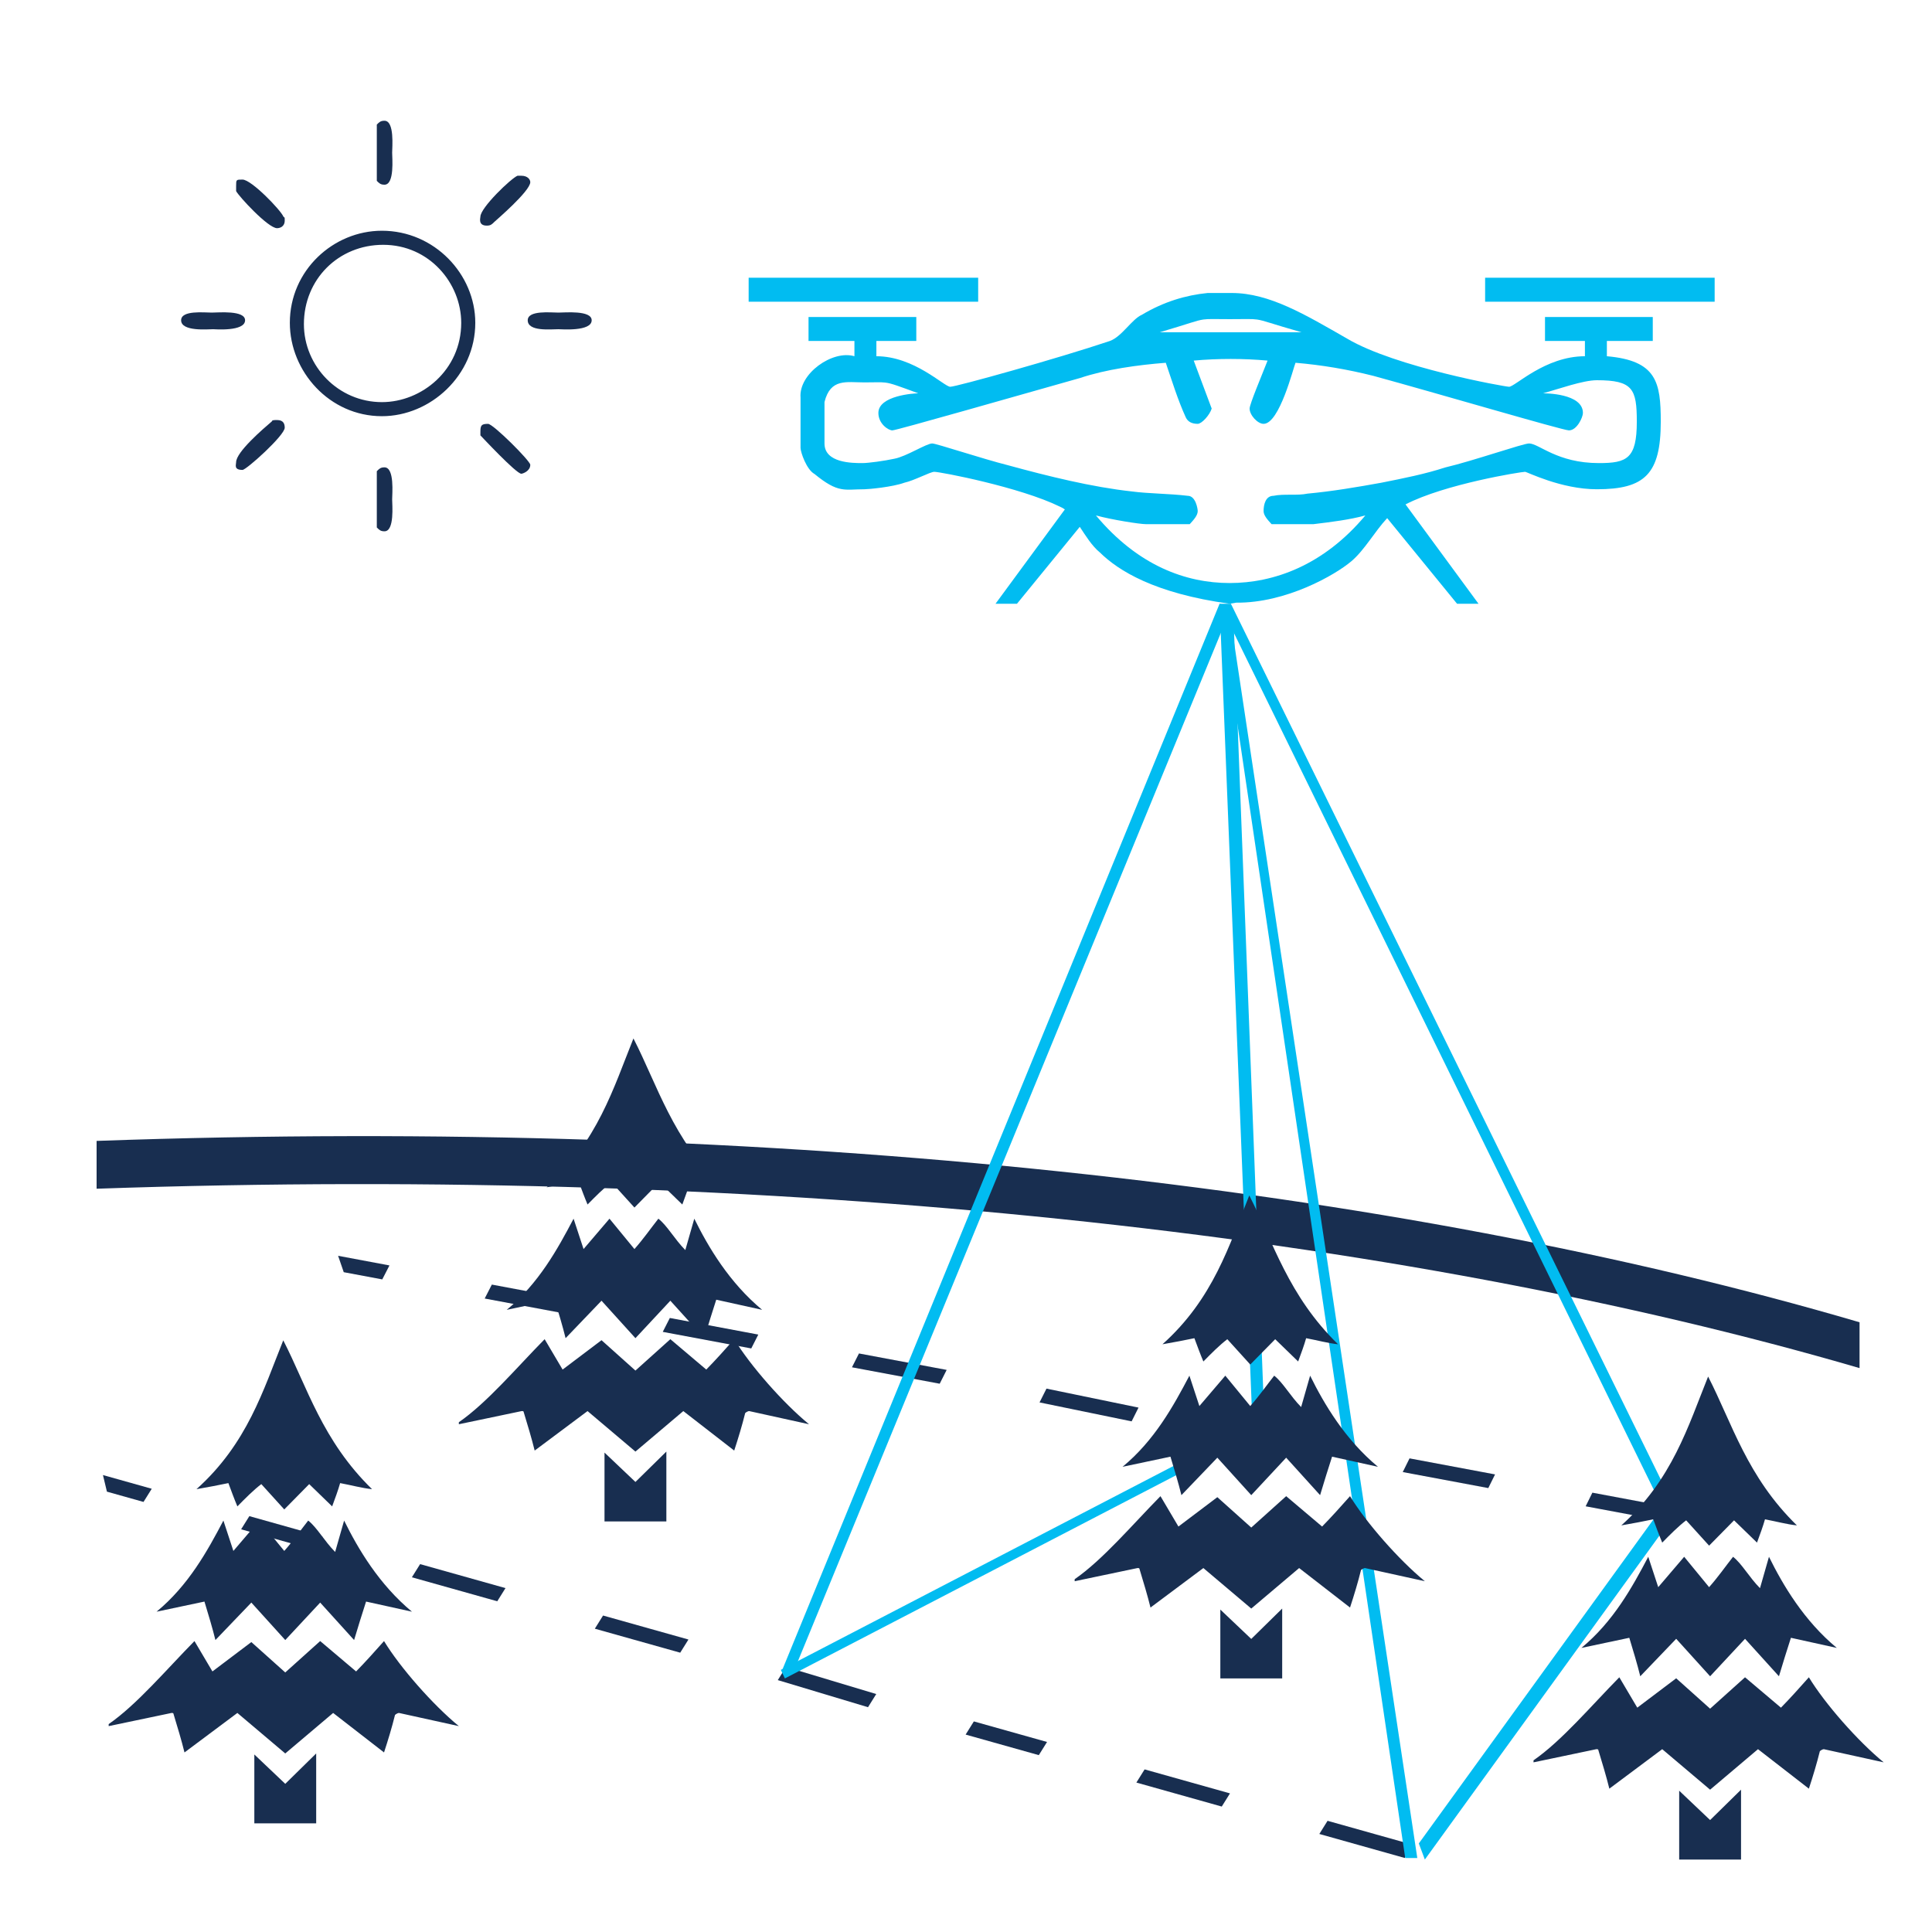 <?xml version="1.0" standalone="no"?>
<!-- Generator: Adobe Fireworks 10, Export SVG Extension by Aaron Beall (http://fireworks.abeall.com) . Version: 0.6.1  -->
<!DOCTYPE svg PUBLIC "-//W3C//DTD SVG 1.1//EN" "http://www.w3.org/Graphics/SVG/1.1/DTD/svg11.dtd">
<svg id="ikona4-Str%E1nka%201" viewBox="0 0 500 500" style="background-color:#ffffff00" version="1.1"
	xmlns="http://www.w3.org/2000/svg" xmlns:xlink="http://www.w3.org/1999/xlink" xml:space="preserve"
	x="0px" y="0px" width="500px" height="500px"
>
	<g id="Vrstva%201">
		<path d="M 119.363 83.548 C 119.363 95.795 109.102 104.07 98.841 104.07 C 87.588 104.07 78.651 94.801 78.651 83.878 C 78.651 72.294 87.588 63.357 99.173 63.357 C 111.089 63.357 119.363 73.286 119.363 83.548 ZM 123.004 83.548 C 123.004 70.969 112.412 59.715 98.841 59.715 C 86.264 59.715 75.01 69.977 75.01 83.548 C 75.01 96.126 85.271 107.71 98.841 107.71 C 111.42 107.71 123.004 97.118 123.004 83.548 Z" fill="#182e50"/>
		<path d="M 336.829 85.985 L 300.155 85.985 C 307.83 83.727 309.601 82.944 311.444 82.687 C 312.826 82.495 314.25 82.598 318.233 82.598 C 322.489 82.598 323.928 82.492 325.33 82.694 C 327.161 82.957 328.929 83.746 336.829 85.985 ZM 323.399 105.738 C 323.399 107.431 325.465 109.689 327.014 109.689 C 331.147 109.689 334.763 95.015 335.279 93.886 C 341.994 94.45 348.709 95.579 355.424 97.272 C 371.953 101.787 404.494 111.382 406.043 111.382 C 408.11 111.382 409.659 107.996 409.659 106.867 C 409.659 101.787 399.845 101.787 399.329 101.787 C 403.461 100.658 409.659 98.401 413.275 98.401 C 422.572 98.401 423.605 100.658 423.605 109.124 C 423.605 118.719 421.022 119.847 413.791 119.847 C 402.944 119.847 398.296 114.767 395.713 114.767 C 394.163 114.767 381.25 119.283 374.019 120.976 C 368.853 122.669 363.171 123.798 357.49 124.927 C 351.291 126.056 344.576 127.184 338.378 127.749 C 335.796 128.313 332.179 127.749 329.597 128.313 C 327.531 128.313 327.014 130.571 327.014 132.264 C 327.014 133.392 328.047 134.522 329.08 135.651 L 339.928 135.651 C 344.576 135.086 349.225 134.522 353.358 133.392 C 342.51 146.373 329.597 150.888 318.233 150.888 C 306.87 150.888 294.473 146.373 283.626 133.392 C 287.759 134.522 294.99 135.651 296.539 135.651 L 307.903 135.651 C 308.936 134.522 309.969 133.392 309.969 132.264 C 309.969 131.699 309.453 128.313 307.386 128.313 C 302.737 127.749 297.056 127.749 292.924 127.184 C 282.593 126.056 271.23 123.234 260.899 120.412 C 254.184 118.719 242.304 114.767 241.27 114.767 C 239.721 114.767 234.556 118.154 231.457 118.719 C 228.874 119.283 224.741 119.847 223.192 119.847 C 220.61 119.847 213.378 119.847 213.378 114.767 L 213.378 104.045 C 214.928 97.836 219.06 98.966 223.709 98.966 C 226.59 98.966 227.854 98.862 229.094 99.01 C 230.743 99.208 232.347 99.853 237.655 101.787 C 236.622 101.787 227.325 102.351 227.325 106.867 C 227.325 109.689 229.907 111.382 230.94 111.382 C 231.973 111.382 263.481 102.351 279.494 97.836 C 286.209 95.579 294.473 94.45 301.704 93.886 C 303.254 98.401 304.804 103.481 306.87 107.996 C 307.386 109.124 308.42 109.689 309.969 109.689 C 311.002 109.689 313.068 107.431 313.584 105.738 L 308.936 93.321 C 315.134 92.757 321.849 92.757 328.047 93.321 C 326.498 97.272 323.399 104.609 323.399 105.738 ZM 348.709 87.678 C 337.862 81.47 328.564 75.825 318.75 75.825 L 312.551 75.825 C 306.87 76.39 301.188 78.083 295.506 81.47 C 292.924 82.598 290.341 87.113 287.241 88.242 C 273.812 92.757 247.469 100.095 245.92 100.095 C 244.37 100.095 236.622 92.192 226.808 92.192 L 226.808 88.242 L 237.138 88.242 L 237.138 82.034 L 209.246 82.034 L 209.246 88.242 L 221.126 88.242 L 221.126 92.192 C 215.444 90.5 206.663 96.708 207.179 102.916 L 207.179 115.897 C 207.179 117.026 208.73 121.541 210.796 122.669 C 216.994 127.749 218.543 126.62 223.709 126.62 C 224.741 126.62 230.94 126.056 234.039 124.927 C 236.622 124.362 240.754 122.105 241.787 122.105 C 243.337 122.105 263.998 126.056 274.329 131.135 C 274.767 131.314 275.187 131.557 275.583 131.841 L 257.639 156.25 L 263.194 156.25 L 279.444 136.347 C 281.012 138.696 282.57 141.275 284.659 142.987 C 289.394 147.644 298.735 153.569 318.233 156.25 L 319.912 155.968 C 332.825 156.109 345.557 148.801 349.741 145.244 C 353.188 142.316 355.784 137.526 359 134.094 L 377.084 156.25 L 382.639 156.25 L 363.75 130.54 C 373.958 125.255 393.684 122.105 394.679 122.105 C 395.196 122.105 403.978 126.62 413.275 126.62 C 425.671 126.62 429.804 122.669 429.804 109.124 C 429.804 98.966 428.77 93.321 415.858 92.192 L 415.858 88.242 L 427.737 88.242 L 427.737 82.034 L 399.845 82.034 L 399.845 88.242 L 410.175 88.242 L 410.175 92.192 C 399.845 92.192 392.097 100.095 390.547 100.095 C 389.514 100.095 361.105 95.015 348.709 87.678 Z" fill="#01bcf1"/>
		<path d="M 270.971 450.821 L 252.032 445.5 L 249.902 448.908 L 268.842 454.229 L 270.971 450.821 ZM 318.32 464.126 L 296.223 457.917 L 294.094 461.325 L 316.19 467.534 L 318.32 464.126 ZM 365.668 477.431 L 343.572 471.222 L 341.442 474.63 L 363.538 480.839 L 365.668 477.431 ZM 39.271 385.291 L 26.645 381.744 L 27.671 386.038 L 37.141 388.699 L 39.271 385.291 ZM 83.471 397.696 L 64.532 392.375 L 62.402 395.783 L 81.341 401.104 L 83.471 397.696 ZM 130.82 411.001 L 108.724 404.792 L 106.594 408.2 L 128.69 414.409 L 130.82 411.001 ZM 178.168 424.306 L 156.072 418.097 L 153.942 421.505 L 176.038 427.714 L 178.168 424.306 ZM 203.421 431.402 L 201.291 434.81 L 224.641 441.824 L 226.771 438.416 L 203.421 431.402 Z" fill="#182e50"/>
		<path d="M 339.386 372.661 L 320.26 369.074 L 318.484 372.629 L 337.618 376.211 L 339.386 372.661 ZM 386.919 381.576 L 364.787 377.425 L 363.029 380.969 L 385.169 385.113 L 386.919 381.576 ZM 434.052 390.416 L 412.106 386.3 L 410.366 389.83 L 432.32 393.94 L 434.052 390.416 ZM 100.791 327.493 L 87.5 325 L 88.961 329.242 L 98.93 331.109 L 100.791 327.493 ZM 147.077 336.16 L 127.289 332.449 L 125.438 336.057 L 145.234 339.764 L 147.077 336.16 ZM 196.248 345.385 L 173.354 341.09 L 171.522 344.686 L 194.424 348.975 L 196.248 345.385 ZM 244.998 354.53 L 222.3 350.272 L 220.487 353.854 L 243.193 358.106 L 244.998 354.53 ZM 270.827 359.375 L 269.032 362.945 L 292.863 367.848 L 294.649 364.285 L 270.827 359.375 Z" fill="#182e50"/>
		<path d="M 481.25 342.203 C 361.53 307.037 201.33 288.968 25 295.265 L 25 307.641 C 201.635 301.518 361.903 319.225 481.25 354.063 L 481.25 342.203 Z" fill="#182e50"/>
		<path d="M 315.625 156.25 L 363.672 480.859 L 366.797 480.859 L 318.164 158.203 L 315.625 156.25 Z" fill="#01bcf1"/>
		<path d="M 315.625 156.25 L 202.344 432.422 L 205.469 432.422 L 317.773 159.375 L 315.625 156.25 Z" fill="#01bcf1"/>
		<path d="M 315.625 156.25 L 324.219 370.703 L 327.344 370.703 L 319.141 157.617 L 315.625 156.25 Z" fill="#01bcf1"/>
		<path d="M 315.625 156.25 L 431.25 392.188 L 434.375 392.188 L 318.555 156.25 L 315.625 156.25 Z" fill="#01bcf1"/>
		<path d="M 367.188 477.084 L 368.75 481.25 L 434.375 390.625 L 432.812 386.459 L 367.188 477.084 Z" fill="#01bcf1"/>
		<path d="M 202.084 432.162 L 203.125 434.375 L 324.479 371.354 L 323.438 369.141 L 202.084 432.162 Z" fill="#01bcf1"/>
		<g>
			<path d="M 96.287 385.397 C 93.706 385.135 90.865 384.349 88.025 383.825 C 87.509 385.659 86.734 387.756 85.96 389.852 L 80.021 384.087 L 73.567 390.638 L 67.628 384.087 C 65.563 385.659 63.497 387.756 61.432 389.852 C 60.657 388.017 59.883 385.921 59.108 383.825 C 56.526 384.349 53.944 384.873 50.846 385.397 C 64.013 373.604 68.145 359.715 73.308 346.875 C 79.505 358.929 83.378 372.818 96.287 385.397 ZM 60.399 401.382 L 67.112 393.521 L 73.567 401.382 C 75.89 398.762 77.698 396.141 79.763 393.521 C 82.087 395.355 83.894 398.762 86.734 401.644 C 87.509 399.023 88.284 396.141 89.058 393.521 C 92.673 400.858 98.095 410.03 106.615 417.106 L 94.738 414.485 C 93.706 417.63 92.673 421.037 91.64 424.443 L 82.862 414.747 L 73.825 424.443 L 65.046 414.747 L 55.751 424.443 C 54.977 421.298 53.944 417.892 52.911 414.485 L 40.518 417.106 C 48.78 410.292 53.686 401.382 57.817 393.521 L 60.399 401.382 ZM 54.977 432.567 L 65.046 424.967 L 73.825 432.829 L 82.862 424.706 L 92.156 432.567 C 94.48 430.209 97.062 427.325 99.386 424.706 C 103.517 431.519 112.037 441.215 118.75 446.718 L 103.258 443.311 C 103 443.311 102.484 443.573 102.226 443.835 C 101.451 446.98 100.418 450.386 99.386 453.531 L 86.218 443.311 L 73.825 453.793 L 61.432 443.311 L 47.747 453.531 C 46.973 450.386 45.94 446.98 44.907 443.573 C 44.907 443.311 44.649 443.311 44.391 443.311 L 28.125 446.718 C 28.125 446.718 28.125 446.455 28.125 446.194 C 35.354 441.215 43.1 432.043 50.329 424.706 L 54.977 432.567 ZM 81.829 471.875 L 65.821 471.875 L 65.821 454.056 L 73.825 461.655 L 81.829 453.793 L 81.829 471.875 Z" fill="#182e50"/>
		</g>
		<g>
			<path d="M 186.912 307.272 C 184.331 307.01 181.49 306.224 178.65 305.7 C 178.134 307.534 177.359 309.631 176.585 311.727 L 170.646 305.962 L 164.191 312.513 L 158.253 305.962 C 156.188 307.534 154.122 309.631 152.057 311.727 C 151.282 309.892 150.508 307.796 149.733 305.7 C 147.151 306.224 144.569 306.748 141.471 307.272 C 154.638 295.479 158.77 281.59 163.934 268.75 C 170.13 280.804 174.003 294.693 186.912 307.272 ZM 151.024 323.257 L 157.737 315.396 L 164.191 323.257 C 166.515 320.637 168.323 318.016 170.388 315.396 C 172.712 317.23 174.519 320.637 177.359 323.519 C 178.134 320.898 178.909 318.016 179.683 315.396 C 183.298 322.733 188.72 331.905 197.24 338.981 L 185.363 336.36 C 184.331 339.505 183.298 342.912 182.265 346.318 L 173.486 336.622 L 164.45 346.318 L 155.671 336.622 L 146.376 346.318 C 145.602 343.173 144.569 339.767 143.536 336.36 L 131.143 338.981 C 139.405 332.167 144.311 323.257 148.442 315.396 L 151.024 323.257 ZM 145.602 354.442 L 155.671 346.842 L 164.45 354.704 L 173.486 346.581 L 182.781 354.442 C 185.105 352.084 187.687 349.2 190.011 346.581 C 194.142 353.394 202.662 363.09 209.375 368.593 L 193.883 365.186 C 193.626 365.186 193.109 365.448 192.851 365.71 C 192.076 368.855 191.043 372.261 190.011 375.406 L 176.843 365.186 L 164.45 375.668 L 152.057 365.186 L 138.372 375.406 C 137.598 372.261 136.565 368.855 135.532 365.448 C 135.532 365.186 135.274 365.186 135.016 365.186 L 118.75 368.593 C 118.75 368.593 118.75 368.33 118.75 368.069 C 125.979 363.09 133.725 353.918 140.954 346.581 L 145.602 354.442 ZM 172.454 393.75 L 156.446 393.75 L 156.446 375.931 L 164.45 383.53 L 172.454 375.668 L 172.454 393.75 Z" fill="#182e50"/>
		</g>
		<g>
			<path d="M 346.288 347.897 C 343.706 347.635 340.865 346.849 338.025 346.325 C 337.509 348.159 336.734 350.256 335.96 352.352 L 330.021 346.587 L 323.566 353.138 L 317.628 346.587 C 315.562 348.159 313.497 350.256 311.432 352.352 C 310.657 350.517 309.882 348.421 309.108 346.325 C 306.526 346.849 303.944 347.373 300.846 347.897 C 314.014 336.104 318.145 322.215 323.309 309.375 C 329.505 321.429 333.378 335.318 346.288 347.897 ZM 310.399 363.882 L 317.112 356.021 L 323.566 363.882 C 325.89 361.262 327.698 358.641 329.763 356.021 C 332.087 357.855 333.894 361.262 336.734 364.144 C 337.509 361.523 338.284 358.641 339.058 356.021 C 342.673 363.358 348.095 372.53 356.615 379.606 L 344.738 376.985 C 343.706 380.13 342.673 383.537 341.64 386.943 L 332.861 377.247 L 323.825 386.943 L 315.046 377.247 L 305.751 386.943 C 304.977 383.798 303.944 380.392 302.911 376.985 L 290.518 379.606 C 298.78 372.792 303.686 363.882 307.817 356.021 L 310.399 363.882 ZM 304.977 395.067 L 315.046 387.467 L 323.825 395.329 L 332.861 387.206 L 342.156 395.067 C 344.48 392.709 347.062 389.825 349.386 387.206 C 353.517 394.019 362.037 403.715 368.75 409.218 L 353.259 405.811 C 353.001 405.811 352.484 406.073 352.226 406.335 C 351.451 409.48 350.418 412.886 349.386 416.031 L 336.218 405.811 L 323.825 416.293 L 311.432 405.811 L 297.747 416.031 C 296.973 412.886 295.94 409.48 294.907 406.073 C 294.907 405.811 294.649 405.811 294.391 405.811 L 278.125 409.218 C 278.125 409.218 278.125 408.955 278.125 408.694 C 285.355 403.715 293.1 394.543 300.33 387.206 L 304.977 395.067 ZM 331.829 434.375 L 315.821 434.375 L 315.821 416.556 L 323.825 424.155 L 331.829 416.293 L 331.829 434.375 Z" fill="#182e50"/>
		</g>
		<g>
			<path d="M 465.038 394.772 C 462.456 394.51 459.615 393.724 456.775 393.2 C 456.259 395.034 455.484 397.131 454.71 399.227 L 448.771 393.462 L 442.316 400.013 L 436.378 393.462 C 434.312 395.034 432.247 397.131 430.182 399.227 C 429.407 397.392 428.632 395.296 427.858 393.2 C 425.276 393.724 422.694 394.248 419.596 394.772 C 432.764 382.979 436.895 369.09 442.059 356.25 C 448.255 368.304 452.128 382.193 465.038 394.772 ZM 429.149 410.757 L 435.862 402.896 L 442.316 410.757 C 444.64 408.137 446.448 405.516 448.513 402.896 C 450.837 404.73 452.644 408.137 455.484 411.019 C 456.259 408.398 457.034 405.516 457.808 402.896 C 461.423 410.233 466.845 419.405 475.365 426.481 L 463.488 423.86 C 462.456 427.005 461.423 430.412 460.39 433.818 L 451.611 424.122 L 442.575 433.818 L 433.796 424.122 L 424.501 433.818 C 423.727 430.673 422.694 427.267 421.661 423.86 L 409.268 426.481 C 417.53 419.667 422.436 410.757 426.567 402.896 L 429.149 410.757 ZM 423.727 441.942 L 433.796 434.342 L 442.575 442.204 L 451.611 434.081 L 460.906 441.942 C 463.23 439.584 465.812 436.7 468.136 434.081 C 472.267 440.894 480.787 450.59 487.5 456.093 L 472.009 452.686 C 471.751 452.686 471.234 452.948 470.976 453.21 C 470.201 456.355 469.168 459.761 468.136 462.906 L 454.968 452.686 L 442.575 463.168 L 430.182 452.686 L 416.497 462.906 C 415.723 459.761 414.69 456.355 413.657 452.948 C 413.657 452.686 413.399 452.686 413.141 452.686 L 396.875 456.093 C 396.875 456.093 396.875 455.83 396.875 455.569 C 404.105 450.59 411.85 441.418 419.08 434.081 L 423.727 441.942 ZM 450.579 481.25 L 434.571 481.25 L 434.571 463.431 L 442.575 471.03 L 450.579 463.168 L 450.579 481.25 Z" fill="#182e50"/>
		</g>
		<path d="M 443.75 71.875 L 384.349 71.875 L 384.349 78.083 L 443.75 78.083 L 443.75 71.875 Z" fill="#01bcf1"/>
		<path d="M 253.151 71.875 L 193.75 71.875 L 193.75 78.083 L 253.151 78.083 L 253.151 71.875 Z" fill="#01bcf1"/>
		<path d="M 101.489 129.225 C 101.489 130.549 102.151 137.5 99.504 137.5 C 98.511 137.5 98.179 137.169 97.518 136.507 L 97.518 121.943 C 98.179 121.281 98.511 120.95 99.504 120.95 C 102.151 120.95 101.489 127.901 101.489 129.225 Z" fill="#182e50"/>
		<path d="M 137.237 120.288 C 137.237 121.943 135.251 122.605 134.92 122.605 C 133.596 122.605 124.659 113.007 124.328 112.675 C 124.328 112.344 124.328 112.344 124.328 111.682 C 124.328 110.027 124.659 109.696 126.314 109.696 C 127.638 109.696 137.237 119.295 137.237 120.288 Z" fill="#182e50"/>
		<path d="M 73.686 110.689 C 73.686 112.675 63.756 121.612 62.763 121.612 C 60.446 121.612 61.108 120.288 61.108 119.626 C 61.108 116.978 68.059 111.02 70.376 109.035 C 70.376 108.704 71.038 108.704 71.7 108.704 C 73.355 108.704 73.686 109.696 73.686 110.689 Z" fill="#182e50"/>
		<path d="M 153.125 82.886 C 153.125 85.864 145.181 85.202 144.519 85.202 C 142.533 85.202 136.575 85.864 136.575 82.886 C 136.575 80.237 142.533 80.899 144.519 80.899 C 146.174 80.899 153.125 80.237 153.125 82.886 Z" fill="#182e50"/>
		<path d="M 63.425 82.886 C 63.425 85.864 55.481 85.202 55.15 85.202 C 53.826 85.202 46.875 85.864 46.875 82.886 C 46.875 80.237 52.833 80.899 54.819 80.899 C 56.474 80.899 63.425 80.237 63.425 82.886 Z" fill="#182e50"/>
		<path d="M 73.355 56.075 C 73.686 56.406 73.686 56.075 73.686 57.068 C 73.686 58.723 72.362 59.054 71.7 59.054 C 69.383 59.054 61.77 50.779 61.108 49.455 C 61.108 49.124 61.108 49.124 61.108 48.131 C 61.108 46.476 61.108 46.476 62.763 46.476 C 65.08 46.476 72.693 54.42 73.355 56.075 Z" fill="#182e50"/>
		<path d="M 137.237 47.138 C 137.237 49.455 128.3 57.068 127.969 57.399 C 127.307 58.061 126.976 58.392 125.983 58.392 C 123.666 58.392 124.328 56.406 124.328 56.075 C 124.328 53.758 132.272 46.145 133.927 45.483 C 134.258 45.483 134.258 45.483 134.92 45.483 C 136.575 45.483 137.237 46.476 137.237 47.138 Z" fill="#182e50"/>
		<path d="M 101.489 39.525 C 101.489 40.849 102.151 47.8 99.504 47.8 C 98.511 47.8 98.179 47.468 97.518 46.807 L 97.518 32.243 C 98.179 31.581 98.511 31.25 99.504 31.25 C 102.151 31.25 101.489 38.201 101.489 39.525 Z" fill="#182e50"/>
	</g>
</svg>